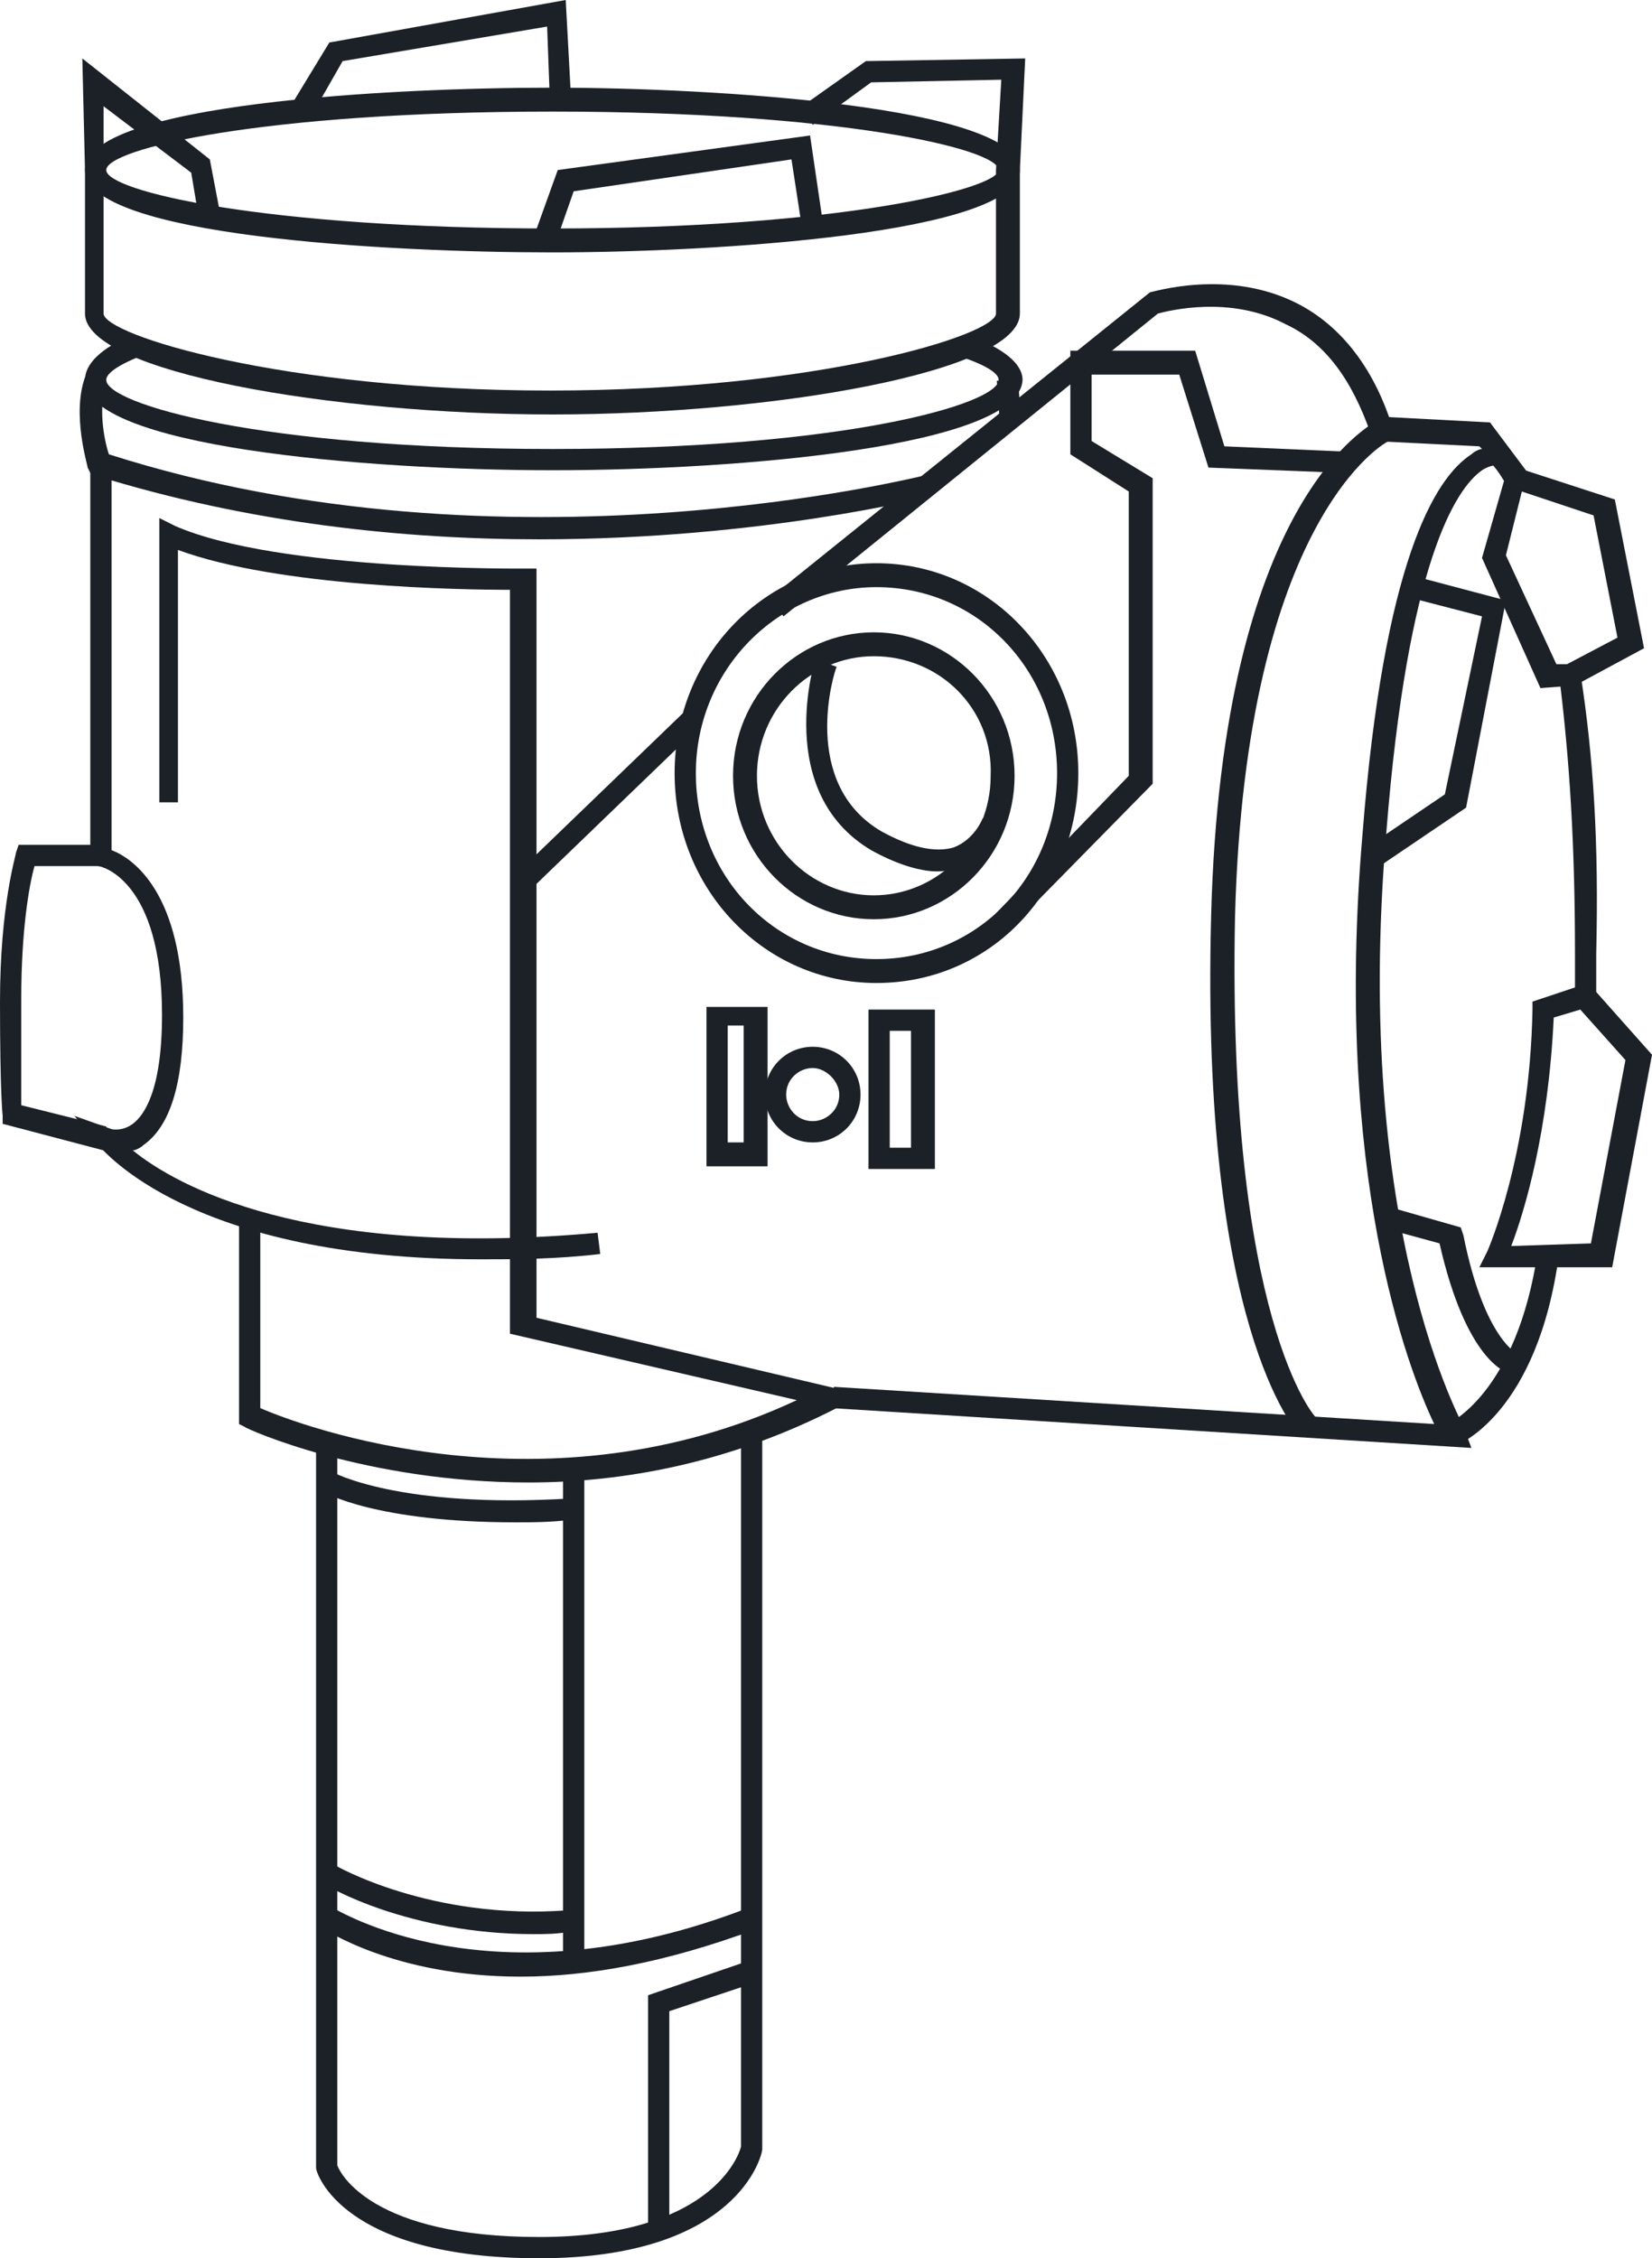 <svg xmlns="http://www.w3.org/2000/svg" xmlns:xlink="http://www.w3.org/1999/xlink" class="c-icon__product c-pressure" x="0px" y="0px" width="62.2px" height="85px" viewBox="0 0 62.2 85" style="enable-background:new 0 0 62.2 85;" xml:space="preserve">
<style type="text/css">
	.st0{fill:#1C2128;}
</style>
<g>
	<g id="XMLID_1_">
		<path class="st0" d="M20.8,9.5c-6.1,0-17.6-0.6-17.6-3.1s11.5-3.1,17.6-3.1S38.4,4,38.4,6.4S26.9,9.5,20.8,9.5z M20.8,4.2    C9.9,4.2,4,5.6,4,6.4c0,0.8,6,2.2,16.8,2.2s16.8-1.5,16.8-2.2H38h-0.4C37.6,5.6,31.6,4.2,20.8,4.2z"></path>
	</g>
	<g id="XMLID_5_">
		<path class="st0" d="M20.8,17.7c-7.1,0-17.6-0.9-17.6-3.4c0-0.6,0.6-1.2,1.8-1.7l0.3,0.8c-1,0.4-1.3,0.7-1.3,0.9    c0,0.9,5.8,2.6,16.8,2.6c11,0,16.8-1.7,16.8-2.6c0-0.2-0.3-0.5-1.5-0.9l0.3-0.8c1.4,0.5,2.1,1.1,2.1,1.7    C38.4,16.8,27.9,17.7,20.8,17.7z"></path>
	</g>
	<g id="XMLID_6_">
		<path class="st0" d="M20.3,20.3c-5.1,0-10.9-0.6-16.7-2.4l-0.2-0.1l-0.1-0.2c0-0.1-0.6-2-0.1-3.4l0.8,0.3c-0.3,0.8-0.1,2,0.1,2.6    c15,4.8,30.6,0.8,30.7,0.8l0.2,0.8C34.9,18.7,28.7,20.3,20.3,20.3z"></path>
	</g>
	<g id="XMLID_2_">
		<path class="st0" d="M33,37c-4.2,0-7.6-3.5-7.6-7.9s3.4-7.9,7.6-7.9c4.2,0,7.6,3.5,7.6,7.9S37.3,37,33,37z M33,22.1    c-3.7,0-6.8,3.1-6.8,7s3,7,6.8,7s6.8-3.1,6.8-7S36.8,22.1,33,22.1z"></path>
	</g>
	<g id="XMLID_7_">
		<path class="st0" d="M32.9,34.6c-2.9,0-5.3-2.4-5.3-5.4c0-3,2.4-5.4,5.3-5.4c2.9,0,5.3,2.4,5.3,5.4C38.2,32.2,35.8,34.6,32.9,34.6    z M32.9,24.7c-2.4,0-4.4,2-4.4,4.5c0,2.5,2,4.5,4.4,4.5c2.4,0,4.4-2,4.4-4.5C37.4,26.7,35.4,24.7,32.9,24.7z"></path>
	</g>
	<g id="XMLID_10_">
		<polygon class="st0" points="37.5,35.5 36.9,35 42.5,29.2 42.5,18.5 40.3,17.1 40.3,13.2 45,13.2 46.1,16.8 50.7,17 50.6,17.8    45.5,17.6 44.4,14.1 41.1,14.1 41.1,16.6 43.4,18 43.4,29.5   "></polygon>
	</g>
	<g id="XMLID_11_">

			<rect x="18.2" y="29.8" transform="matrix(0.72 -0.694 0.694 0.72 -14.565 24.276)" class="st0" width="9.2" height="0.8"></rect>
	</g>
	<g id="XMLID_9_">
		<path class="st0" d="M19.9,55.8c-6.1,0-10.6-2-10.7-2.1L9,53.6V46h0.8v7c1.6,0.7,10.8,4.1,20.2-0.3l-10.8-2.5v-28c0,0,0,0,0,0    c-1.8,0-8.7-0.1-12.5-1.5v9.5H6V19.5l0.6,0.3c3.9,1.7,13.1,1.6,13.2,1.6l0.4,0v28.2l12.3,2.9l-1,0.5    C27.4,55.1,23.4,55.8,19.9,55.8z"></path>
	</g>
	<g id="XMLID_12_">
		<path class="st0" d="M18.1,47.4c-10.9,0-14.2-4.1-14.4-4.3L2.8,42l1.4,0.5c0,0,0.4,0.1,0.8-0.2c0.4-0.3,1.1-1.2,1.1-4.1    c0-5.1-2.3-5.6-2.4-5.6l-0.3-0.1l0-0.3V17.4h0.8V32c0.8,0.3,2.7,1.6,2.7,6.3c0,2.5-0.5,4.1-1.5,4.8c-0.1,0.1-0.3,0.2-0.4,0.2    c1.6,1.3,6.5,4.1,17.5,3.1l0.1,0.8C20.9,47.4,19.4,47.4,18.1,47.4z"></path>
	</g>
	<g id="XMLID_13_">
		<path class="st0" d="M20.3,85c-7.4,0-8.4-3.2-8.4-3.4l0-0.1V54.3h0.8v27.2c0.1,0.3,1.3,2.7,7.6,2.7c6.4,0,7.5-3,7.6-3.4V53.9h0.8    l0,27C28.7,81.1,27.8,85,20.3,85z"></path>
	</g>
	<g id="XMLID_15_">
		<path class="st0" d="M19.6,74.4c-4.8,0-7.4-1.8-7.6-1.9l0.5-0.7c0.1,0,5.9,3.8,15.7,0l0.3,0.8C25,73.9,22.1,74.4,19.6,74.4z"></path>
	</g>
	<g id="XMLID_16_">
		<rect x="21.2" y="55.3" class="st0" width="0.8" height="18.5"></rect>
	</g>
	<g id="XMLID_17_">
		<path class="st0" d="M20.1,72.8c-4.7,0-7.8-1.8-7.9-1.9l0.4-0.7c0,0,3.6,2.1,8.8,1.7l0.1,0.8C21,72.8,20.5,72.8,20.1,72.8z"></path>
	</g>
	<g id="XMLID_14_">
		<polygon class="st0" points="25.2,84.1 24.4,84.1 24.4,75.1 28.2,73.8 28.5,74.6 25.2,75.7   "></polygon>
	</g>
	<g id="XMLID_19_">
		<path class="st0" d="M19.4,57.3c-5.2,0-7.2-1.1-7.3-1.2l0.4-0.7l-0.2,0.4l0.2-0.4c0,0,2.5,1.4,9,1l0,0.8    C20.8,57.3,20,57.3,19.4,57.3z"></path>
	</g>
	<g id="XMLID_20_">
		<path class="st0" d="M55.4,54.5L31.3,53l0.1-0.8l22.6,1.4c-1-2.1-3.8-9.4-2.7-22.2C52.1,21.2,54,18,55.4,17.1    c0.1-0.1,0.3-0.2,0.4-0.2l-0.1-0.1l-4-0.2l-0.1-0.3c-0.7-2-1.7-3.4-3.2-4.1c-2.1-1.1-4.4-0.5-4.8-0.4L29.5,23.2L29,22.5L43.3,11    c0.1,0,2.9-0.9,5.5,0.4c1.6,0.8,2.8,2.3,3.5,4.3l3.8,0.2l1.5,2l-1.2-0.4c0,0,0,0,0,0c0,0-0.3,0-0.6,0.2c-1,0.7-2.8,3.5-3.6,13.6    c-1.3,15,2.9,22.3,2.9,22.4L55.4,54.5z"></path>
	</g>
	<g id="XMLID_8_">
		<path class="st0" d="M48.9,54c-0.1-0.2-3.7-4-3.3-19.5c0.4-15.7,6-18.5,6.3-18.7l0.4,0.8c-0.1,0-5.4,2.9-5.8,17.9    c-0.3,15.1,3,18.9,3.1,18.9L48.9,54z"></path>
	</g>
	<g id="XMLID_18_">
		<path class="st0" d="M35.3,32.8c-0.7,0-1.6-0.3-2.5-0.8c-3.7-2.2-2.1-7.2-2.1-7.2l0.8,0.3c-0.1,0.2-1.4,4.4,1.7,6.2    c1.1,0.6,2,0.8,2.7,0.6c0.8-0.3,1.1-1.1,1.1-1.1l0.8,0.3c0,0-0.4,1.1-1.6,1.6C36,32.7,35.6,32.8,35.3,32.8z"></path>
	</g>
	<g id="XMLID_22_">

			<rect x="37.6" y="14.3" transform="matrix(0.997 -7.364562e-02 7.364562e-02 0.997 -1.009 2.844)" class="st0" width="0.8" height="1.6"></rect>
	</g>
	<g id="XMLID_21_">
		<path class="st0" d="M30.6,43c-1,0-1.8-0.8-1.8-1.8c0-1,0.8-1.8,1.8-1.8s1.8,0.8,1.8,1.8C32.4,42.2,31.6,43,30.6,43z M30.6,40.2    c-0.5,0-1,0.4-1,1c0,0.5,0.4,1,1,1c0.5,0,1-0.4,1-1C31.6,40.7,31.1,40.2,30.6,40.2z"></path>
	</g>
	<g id="XMLID_24_">
		<polygon class="st0" points="51.8,32.7 51.3,32 54.4,29.9 55.8,23.2 53.1,22.5 53.3,21.7 56.7,22.6 55.2,30.4   "></polygon>
	</g>
	<g id="XMLID_29_">
		<path class="st0" d="M54.8,54.4l-0.3-0.8c0,0,2.6-1.1,3.4-6.5l0.8,0.1C57.9,53.2,54.9,54.4,54.8,54.4z"></path>
	</g>
	<g id="XMLID_30_">
		<path class="st0" d="M60.1,37.4l-0.8,0c0-0.4,0-1.1,0-1.5c0-4.1-0.2-7.3-0.6-10.5l0.8-0.1c0.5,3.2,0.7,6.4,0.6,10.6    C60.1,36.2,60.1,37,60.1,37.4z"></path>
	</g>
	<g id="XMLID_23_">
		<path class="st0" d="M56.9,18.6c-0.4-0.8-0.7-1.1-0.7-1.1l0.6-0.6c0,0,0.4,0.4,0.9,1.3L56.9,18.6z"></path>
	</g>
	<g id="XMLID_25_">
		<path class="st0" d="M58,25.9L55.8,21l1-3.5l4,1.3l1.1,5.6l-2.6,1.4L58,25.9z M56.7,20.9l1.9,4.1L59,25l1.9-1L60,19.4l-2.7-0.9    L56.7,20.9z"></path>
	</g>
	<g id="XMLID_26_">
		<path class="st0" d="M55.7,47.7l0.3-0.6c0,0,1.6-3.6,1.7-9.1l0-0.3l2.1-0.7l2.4,2.7l-1.5,8L55.7,47.7z M58.5,38.3    c-0.2,4.3-1.1,7.3-1.6,8.6l3-0.1l1.3-6.9l-1.7-1.9L58.5,38.3z"></path>
	</g>
	<g id="XMLID_28_">
		<path class="st0" d="M56.9,51.7c-0.2,0-1.7-0.5-2.7-4.9L52,46.2l0.2-0.8l2.8,0.8l0.1,0.3c0.8,4,2.1,4.5,2.1,4.5L56.9,51.7z"></path>
	</g>
	<g id="XMLID_27_">
		<path class="st0" d="M28.9,43.9h-2.3v-6h2.3V43.9z M27.4,43h0.6v-4.4h-0.6V43z"></path>
	</g>
	<g id="XMLID_31_">
		<path class="st0" d="M35.2,44h-2.5v-6h2.5V44z M33.5,43.2h0.8v-4.4h-0.8V43.2z"></path>
	</g>
	<g id="XMLID_32_">
		<path class="st0" d="M3.9,43.3l-3.8-1l0-0.3c0,0-0.1-0.8-0.1-4.3c0-3.6,0.6-5.5,0.6-5.6l0.1-0.3h3.1v0.8H1.3    c-0.2,0.7-0.5,2.4-0.5,5c0,2.4,0,3.5,0,4l3.2,0.8L3.9,43.3z"></path>
	</g>
	<g id="XMLID_34_">
		<polygon class="st0" points="20.9,9.2 20.1,8.9 21,6.4 30.5,5.1 31,8.5 30.2,8.6 29.8,6 21.6,7.2   "></polygon>
	</g>
	<g id="XMLID_35_">
		<polygon class="st0" points="11.7,4.4 11,3.9 12.4,1.6 21.3,0 21.5,3.7 20.7,3.7 20.6,1 12.9,2.3   "></polygon>
	</g>
	<g id="XMLID_33_">
		<path class="st0" d="M20.8,15.6c-8.3,0-17.6-1.6-17.6-3.8V6.4L3.1,2.2L7.9,6l0.4,2.1L7.5,8.3L7.2,6.5L3.9,4l0,2.4v5.4    c0,0.8,6.7,2.9,16.8,2.9s16.8-2.1,16.8-2.9V6.4L37.7,3l-4.9,0.1l-2.2,1.6L30.2,4l2.4-1.7l6-0.1l-0.2,4.2l0,5.4    C38.4,14,29.1,15.6,20.8,15.6z"></path>
	</g>
</g>
</svg>